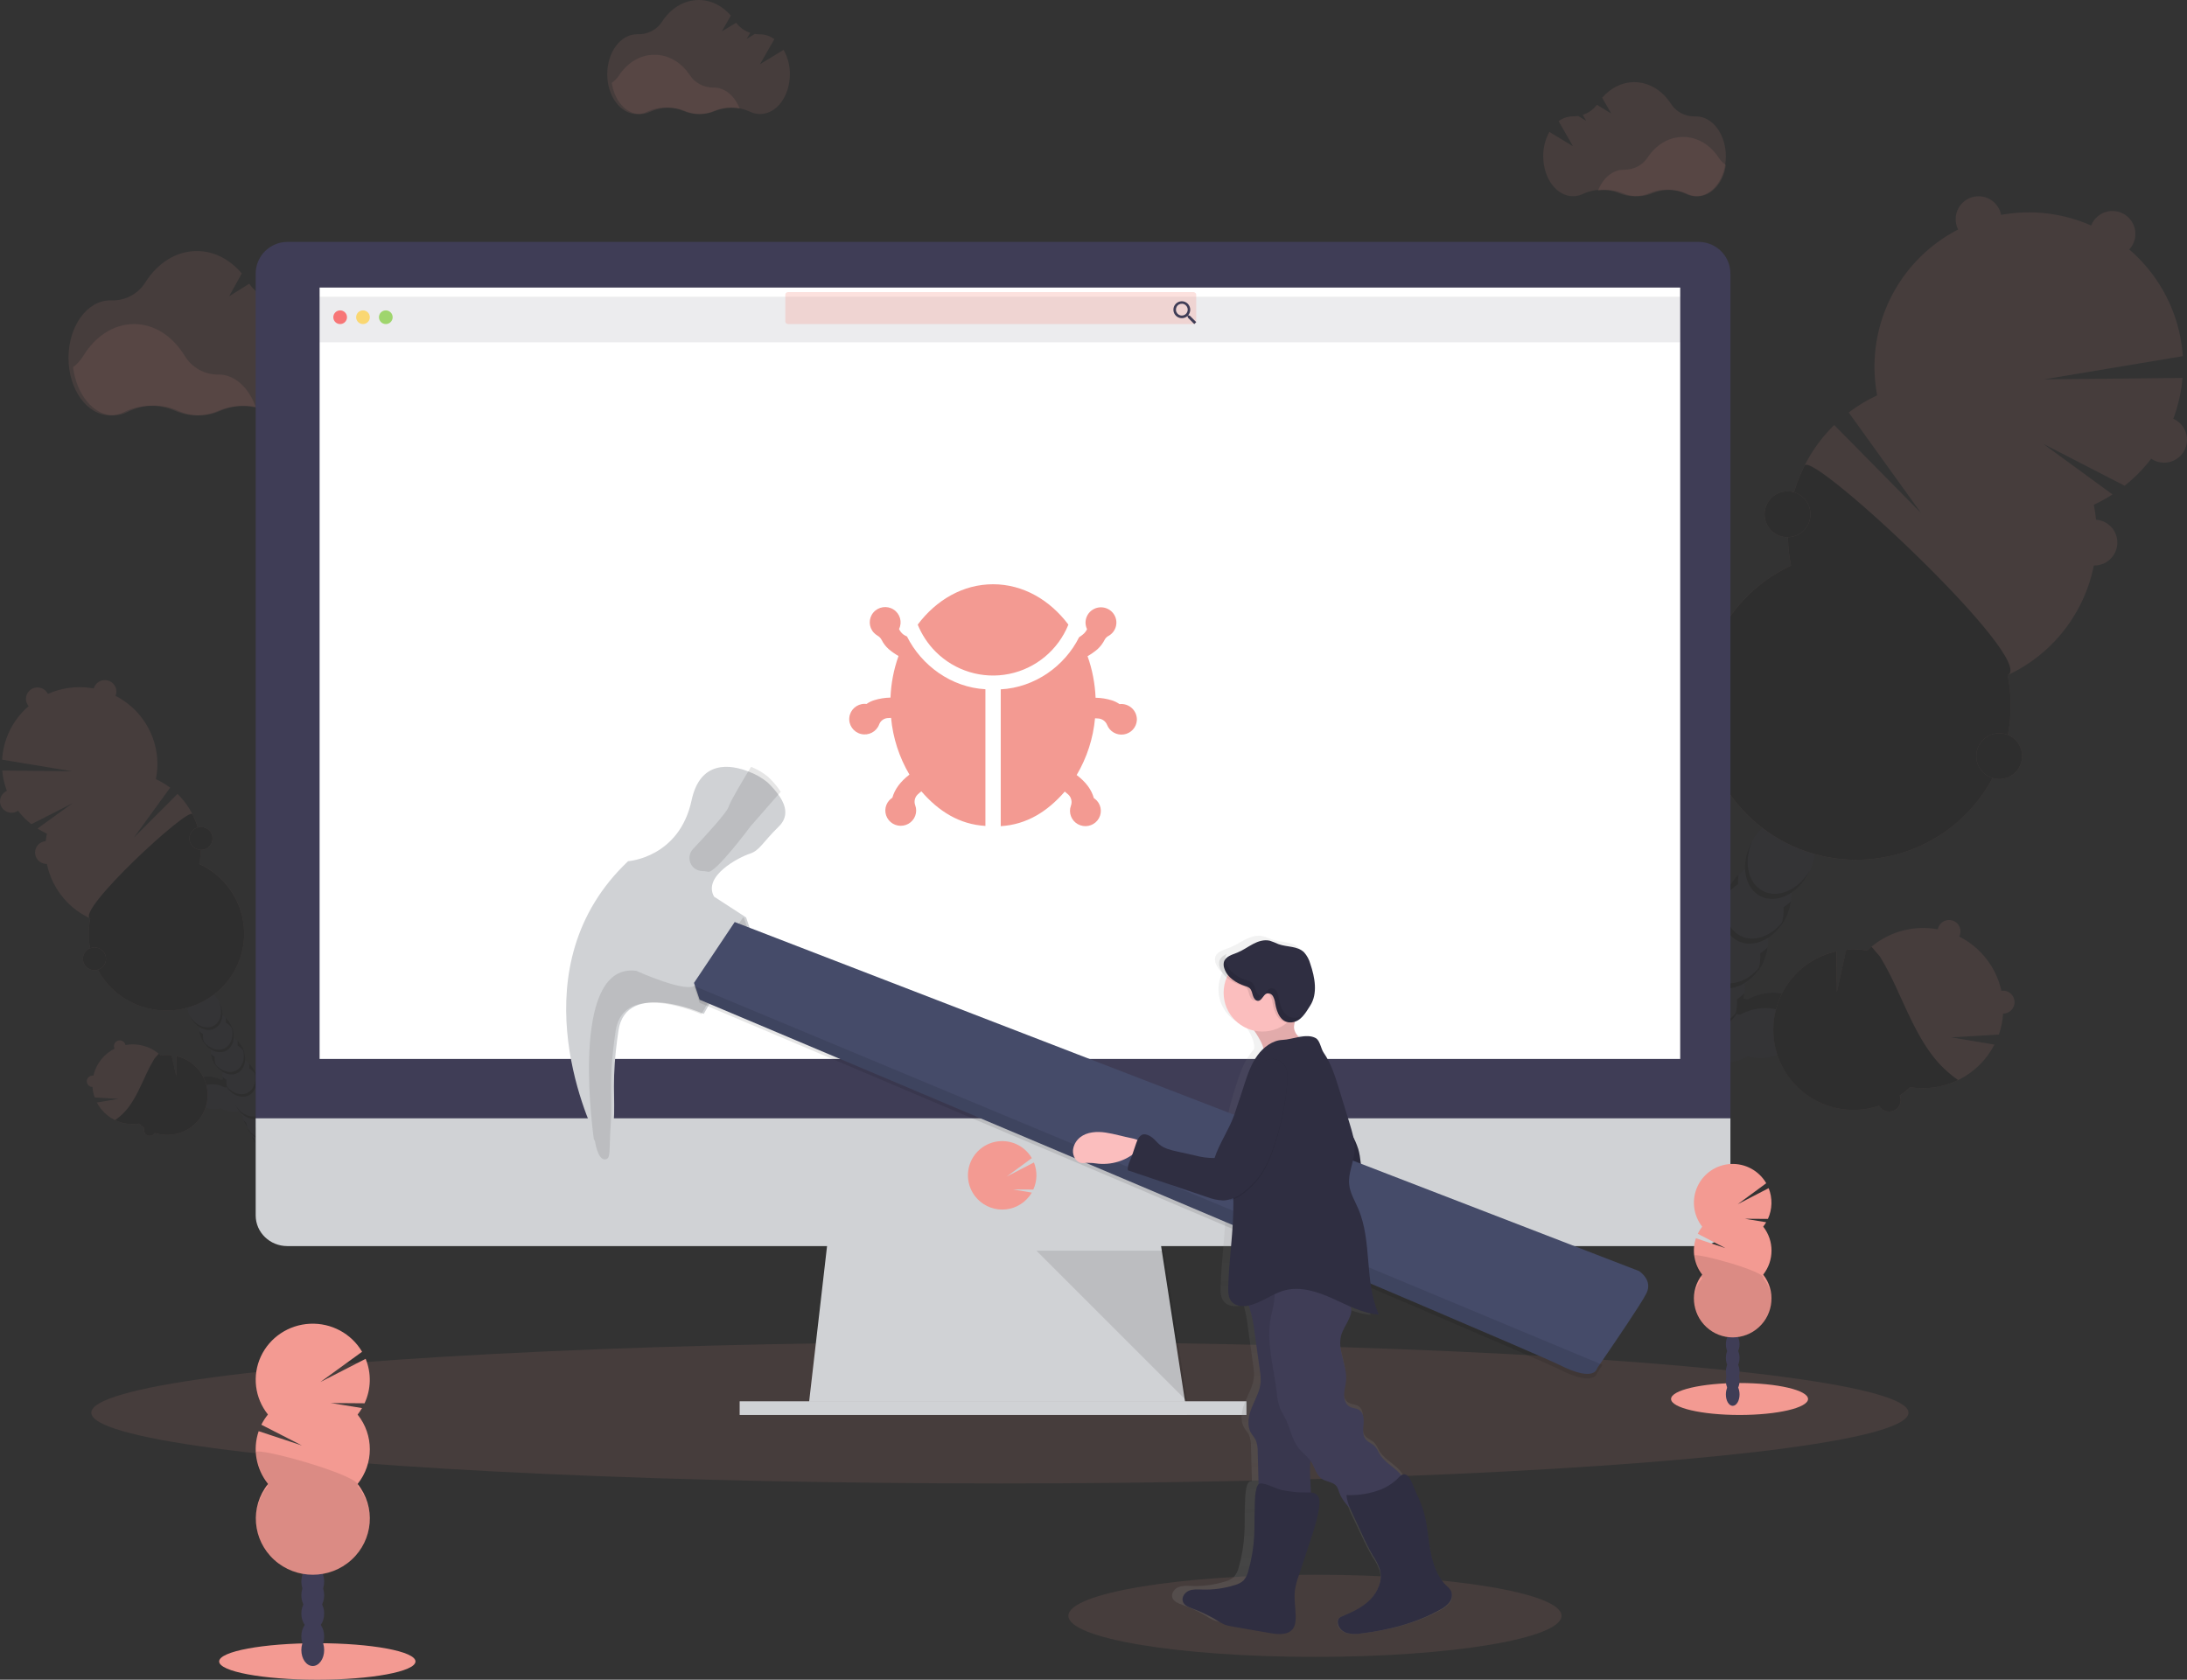 <?xml version="1.0" encoding="UTF-8"?>
<svg width="479px" height="368px" viewBox="0 0 479 368" version="1.1" xmlns="http://www.w3.org/2000/svg" xmlns:xlink="http://www.w3.org/1999/xlink">
    <rect x="0" y="0" width="479" height="368" fill="#333333" stroke="none"/>
    <title>undraw_bug_fixing_oc-7-a</title>
    <defs>
        <linearGradient x1="50.864%" y1="100.42%" x2="48.733%" y2="0.02%" id="linearGradient-1">
            <stop stop-color="#808080" stop-opacity="0.25" offset="0%"></stop>
            <stop stop-color="#808080" stop-opacity="0.12" offset="54%"></stop>
            <stop stop-color="#808080" stop-opacity="0.1" offset="100%"></stop>
        </linearGradient>
    </defs>
    <g id="Laravel" stroke="none" stroke-width="1" fill="none" fill-rule="evenodd">
        <g transform="translate(-1081, -9128)" fill-rule="nonzero" id="undraw_bug_fixing_oc-7-a">
            <g transform="translate(1081, 9128)">
                <ellipse id="Oval" fill="#F39A92" opacity="0.1" cx="219" cy="309.5" rx="199" ry="15.5"></ellipse>
                <g id="Group" opacity="0.1" transform="translate(318, 43)">
                    <path d="M77.578,178.81 C76.386,175.19 71.549,173.523 66.778,175.092 C66.091,175.316 65.426,175.603 64.792,175.951 C64.486,175.866 64.172,175.791 63.852,175.735 C64.113,174.693 64.213,173.618 64.148,172.547 C67.495,170.308 69.434,166.488 69.267,162.465 C72.604,160.22 74.535,156.402 74.366,152.384 C76.02,151.294 77.354,149.784 78.231,148.008 C80.532,143.453 79.579,138.335 76.099,136.574 C72.62,134.813 67.928,137.081 65.627,141.636 C64.715,143.394 64.289,145.363 64.392,147.341 C61.055,149.586 59.124,153.404 59.293,157.422 C55.955,159.667 54.024,163.485 54.193,167.504 C50.848,169.746 48.909,173.566 49.075,177.59 C47.421,178.679 46.087,180.19 45.21,181.966 C44.777,182.822 44.449,183.727 44.233,184.661 C43.656,183.818 42.953,183.069 42.148,182.44 C42.056,181.723 41.899,181.016 41.679,180.327 C40.11,175.552 35.903,172.64 32.287,173.833 C28.671,175.026 26.999,179.857 28.568,184.633 C29.21,186.68 30.445,188.491 32.118,189.835 C32.21,190.553 32.367,191.26 32.587,191.948 C33.498,194.719 35.297,196.86 37.354,197.935 C37.172,198.533 37.041,199.146 36.964,199.767 C35.025,201.632 33.776,204.1 33.423,206.768 C31.482,208.634 30.234,211.104 29.883,213.773 C28.922,214.696 28.127,215.778 27.535,216.971 C25.229,221.526 26.182,226.648 29.662,228.405 C33.142,230.161 37.833,227.902 40.138,223.343 C40.746,222.154 41.143,220.869 41.312,219.544 C43.252,217.679 44.5,215.21 44.853,212.543 C46.794,210.677 48.042,208.207 48.394,205.537 C50.32,203.668 51.554,201.199 51.892,198.536 C53.84,196.671 55.093,194.196 55.442,191.521 C56.039,190.955 56.573,190.325 57.034,189.643 C58.953,190.037 60.942,189.912 62.796,189.281 C63.483,189.057 64.148,188.77 64.782,188.422 C66.859,188.97 69.052,188.891 71.084,188.197 C75.841,186.643 78.766,182.435 77.578,178.81 Z" id="Path" fill="#3F3D56"></path>
                    <g transform="translate(26.779, 148.632)" fill="#000000" id="Path">
                        <path d="M42.38,15.904 C41.887,16.388 41.346,16.821 40.765,17.195 C40.838,18.535 40.662,19.878 40.243,21.153 C40.613,20.643 40.943,20.104 41.229,19.543 C41.812,18.402 42.201,17.172 42.38,15.904 L42.38,15.904 Z"></path>
                        <path d="M47.48,5.822 C46.987,6.307 46.446,6.74 45.864,7.114 C45.938,8.454 45.761,9.796 45.343,11.072 C45.714,10.56 46.043,10.02 46.329,9.457 C46.909,8.317 47.298,7.089 47.48,5.822 L47.48,5.822 Z"></path>
                        <path d="M35.914,2.071 C35.871,1.38 35.897,0.686 35.994,0 C35.082,0.899 34.323,1.941 33.749,3.085 C33.466,3.649 33.227,4.235 33.035,4.836 C33.812,3.742 34.789,2.804 35.914,2.071 L35.914,2.071 Z"></path>
                        <path d="M3.545,63.08 C3.956,62.508 4.42,61.976 4.931,61.493 C5.011,60.856 5.147,60.227 5.339,59.614 C4.931,60.163 4.571,60.746 4.264,61.356 C3.98,61.911 3.74,62.488 3.545,63.08 Z"></path>
                        <path d="M7.086,56.083 C7.496,55.512 7.96,54.98 8.471,54.496 C8.548,53.876 8.678,53.263 8.861,52.665 L8.861,52.665 C8.471,53.198 8.126,53.762 7.828,54.351 C7.538,54.909 7.29,55.488 7.086,56.083 Z"></path>
                        <path d="M37.276,25.985 C36.786,26.469 36.246,26.901 35.665,27.272 C35.729,28.343 35.629,29.418 35.369,30.46 C35.686,30.515 35.999,30.587 36.308,30.676 C36.942,30.328 37.607,30.041 38.295,29.817 C43.075,28.248 47.907,29.915 49.095,33.535 C49.39,34.445 49.442,35.417 49.245,36.353 C50.818,34.503 51.471,32.249 50.795,30.183 C49.602,26.563 44.765,24.896 39.994,26.464 C39.307,26.688 38.642,26.976 38.008,27.323 C37.703,27.239 37.388,27.164 37.069,27.107 C37.158,26.732 37.224,26.361 37.276,25.985 Z"></path>
                        <path d="M1.799,66.597 C1.39,67.145 1.03,67.728 0.723,68.339 C0.438,68.905 0.196,69.492 0,70.095 C0.419,69.52 0.891,68.986 1.409,68.498 C1.481,67.854 1.612,67.218 1.799,66.597 Z"></path>
                        <path d="M30.791,12.152 C30.748,11.461 30.775,10.767 30.87,10.081 C29.959,10.98 29.2,12.022 28.626,13.166 C28.342,13.73 28.104,14.316 27.912,14.918 C28.689,13.823 29.666,12.885 30.791,12.152 L30.791,12.152 Z"></path>
                        <path d="M23.423,53.266 C23.33,53.965 23.173,54.653 22.953,55.323 C23.321,54.81 23.649,54.27 23.935,53.707 C24.243,53.104 24.499,52.476 24.7,51.829 C24.316,52.343 23.888,52.824 23.423,53.266 Z"></path>
                        <path d="M16.342,67.268 C16.249,67.967 16.092,68.655 15.872,69.325 C16.243,68.813 16.572,68.273 16.858,67.71 C17.164,67.105 17.42,66.477 17.623,65.831 C17.239,66.347 16.81,66.827 16.342,67.268 L16.342,67.268 Z"></path>
                        <path d="M19.882,60.262 C19.79,60.961 19.633,61.65 19.413,62.319 C19.787,61.816 20.123,61.285 20.418,60.732 C20.725,60.129 20.981,59.5 21.183,58.854 C20.79,59.359 20.355,59.83 19.882,60.262 Z"></path>
                        <path d="M26.964,46.265 C26.871,46.962 26.714,47.649 26.494,48.317 C26.862,47.806 27.19,47.268 27.475,46.706 C27.787,46.093 28.044,45.453 28.245,44.795 C27.863,45.323 27.434,45.814 26.964,46.265 L26.964,46.265 Z"></path>
                        <path d="M3.78,28.558 C7.405,27.37 11.613,30.277 13.172,35.052 C13.392,35.742 13.549,36.451 13.641,37.17 C14.446,37.799 15.15,38.548 15.726,39.391 C15.943,38.455 16.271,37.548 16.703,36.691 C16.867,36.372 17.046,36.066 17.229,35.752 C16.696,35.014 16.064,34.354 15.351,33.789 C15.259,33.072 15.101,32.365 14.881,31.676 C13.313,26.901 9.105,23.989 5.489,25.182 C3.423,25.858 1.996,27.722 1.442,30.08 C2.077,29.38 2.883,28.855 3.78,28.558 L3.78,28.558 Z"></path>
                        <path d="M20.591,32.315 C20.55,31.625 20.578,30.933 20.676,30.249 C19.761,31.146 19.001,32.188 18.426,33.334 C18.142,33.896 17.904,34.48 17.713,35.08 C18.492,33.988 19.468,33.05 20.591,32.315 Z"></path>
                        <path d="M25.691,22.229 C25.649,21.539 25.678,20.847 25.775,20.163 C24.86,21.057 24.099,22.098 23.526,23.243 C23.243,23.807 23.004,24.393 22.812,24.994 C23.59,23.9 24.566,22.961 25.691,22.229 Z"></path>
                        <path d="M12.801,74.269 C12.709,74.969 12.551,75.659 12.331,76.33 C13.103,75.262 13.695,74.074 14.083,72.814 C13.699,73.335 13.27,73.822 12.801,74.269 L12.801,74.269 Z"></path>
                    </g>
                    <path d="M84.538,132.221 C86.193,131.133 87.527,129.622 88.402,127.845 C90.708,123.29 89.755,118.168 86.275,116.407 C82.795,114.646 78.104,116.914 75.799,121.473 C74.885,123.236 74.461,125.21 74.568,127.192 C71.231,129.438 69.3,133.255 69.469,137.274 C67.813,138.361 66.478,139.872 65.604,141.65 C65.321,142.207 65.084,142.787 64.895,143.383 C66.121,141.608 67.899,140.287 69.952,139.626 C70.425,141.087 71.462,142.298 72.833,142.99 C74.203,143.681 75.794,143.796 77.25,143.308 C77.943,145.349 77.943,147.563 77.25,149.604 C77.616,149.098 77.943,148.565 78.226,148.008 C79.137,146.25 79.562,144.28 79.457,142.303 C82.798,140.061 84.731,136.241 84.556,132.221 L84.538,132.221 Z" id="Path" fill="#3F3D56"></path>
                    <path d="M140.587,67.592 C142.003,66.932 143.371,66.174 144.682,65.324 L129.5,54.233 L147.344,63.422 C154.64,57.627 159.226,49.082 160.023,39.799 L129.698,40.109 L160.089,35.029 C159.233,22.501 151.503,11.48 140.016,6.407 C128.528,1.335 115.175,3.046 105.339,10.853 C95.503,18.659 90.804,31.274 93.136,43.612 C90.931,44.637 88.844,45.896 86.909,47.368 L102.757,69.405 L83.73,50.115 C75.572,58.126 72.009,69.713 74.258,80.923 C58.283,88.379 50.719,106.857 56.881,123.374 C63.042,139.89 80.861,148.9 97.817,144.073 C114.772,139.246 125.173,122.202 121.71,104.917 C135.868,98.328 143.67,82.9 140.587,67.592 Z" id="Path" fill="#F39A92"></path>
                    <path d="M77.25,58.99 C73.814,65.757 72.764,73.485 74.268,80.923 C58.293,88.379 50.729,106.857 56.89,123.374 C63.052,139.89 80.871,148.9 97.826,144.073 C114.782,139.246 125.182,122.202 121.719,104.917 C128.355,101.837 78.95,55.604 77.25,58.99 Z" id="Path" fill="#000000"></path>
                    <ellipse id="Oval" fill="#F39A92" cx="115.352" cy="5.02" rx="5.02" ry="5.02"></ellipse>
                    <ellipse id="Oval" fill="#F39A92" cx="144.673" cy="8.241" rx="5.02" ry="5.02"></ellipse>
                    <ellipse id="Oval" fill="#F39A92" cx="155.98" cy="53.346" rx="5.02" ry="5.02"></ellipse>
                    <ellipse id="Oval" fill="#F39A92" cx="140.719" cy="75.87" rx="5.02" ry="5.02"></ellipse>
                    <ellipse id="Oval" fill="#F39A92" cx="119.869" cy="122.652" rx="5.02" ry="5.02"></ellipse>
                    <ellipse id="Oval" fill="#000000" cx="119.869" cy="122.652" rx="5.02" ry="5.02"></ellipse>
                    <ellipse id="Oval" fill="#F39A92" cx="73.512" cy="69.668" rx="5.02" ry="5.02"></ellipse>
                    <ellipse id="Oval" fill="#000000" cx="73.512" cy="69.668" rx="5.02" ry="5.02"></ellipse>
                    <path d="M68.158,152.229 C64.82,150.543 63.81,145.768 65.759,141.364 C65.656,141.542 65.557,141.725 65.463,141.918 C63.157,146.472 64.111,151.59 67.59,153.351 C71.07,155.112 75.761,152.844 78.062,148.289 C78.161,148.102 78.245,147.909 78.33,147.721 C75.94,151.905 71.493,153.919 68.158,152.229 Z" id="Path" fill="#000000"></path>
                    <path d="M63.2,162.033 C59.866,160.348 58.851,155.572 60.805,151.163 C60.702,151.346 60.598,151.529 60.504,151.717 C58.199,156.272 59.152,161.395 62.631,163.151 C66.111,164.907 70.802,162.648 73.108,158.089 C73.202,157.901 73.291,157.713 73.376,157.521 C70.981,161.705 66.538,163.719 63.2,162.033 Z" id="Path" fill="#000000"></path>
                    <path d="M58.241,171.833 C54.907,170.147 53.893,165.372 55.846,160.967 C55.743,161.146 55.639,161.329 55.545,161.521 C53.24,166.076 54.198,171.194 57.677,172.955 C61.157,174.716 65.843,172.448 68.149,167.893 C68.243,167.705 68.332,167.513 68.417,167.325 C66.027,171.509 61.58,173.523 58.241,171.833 Z" id="Path" fill="#000000"></path>
                    <path d="M53.301,181.661 C49.962,179.975 48.953,175.2 50.901,170.795 C50.798,170.974 50.699,171.157 50.601,171.344 C48.3,175.899 49.253,181.022 52.733,182.783 C56.212,184.544 60.903,182.276 63.204,177.716 C63.303,177.529 63.388,177.341 63.472,177.148 C61.068,181.308 56.621,183.323 53.301,181.661 Z" id="Path" fill="#000000"></path>
                    <path d="M48.328,191.437 C44.989,189.751 43.98,184.976 45.928,180.571 C45.825,180.75 45.726,180.933 45.633,181.125 C43.327,185.68 44.28,190.798 47.76,192.559 C51.239,194.32 55.931,192.052 58.236,187.497 C58.33,187.309 58.419,187.117 58.504,186.929 C56.118,191.113 51.662,193.127 48.328,191.437 Z" id="Path" fill="#000000"></path>
                    <path d="M43.369,201.241 C40.035,199.555 39.021,194.78 40.974,190.375 C40.871,190.554 40.768,190.737 40.674,190.925 C38.368,195.48 39.321,200.602 42.806,202.363 C46.29,204.124 50.953,201.851 53.301,197.297 C53.395,197.109 53.484,196.921 53.569,196.729 C51.15,200.912 46.727,202.927 43.369,201.241 Z" id="Path" fill="#000000"></path>
                    <path d="M38.41,211.04 C35.076,209.355 34.062,204.579 36.015,200.175 C35.912,200.358 35.814,200.537 35.715,200.729 C33.414,205.284 34.367,210.402 37.847,212.163 C41.326,213.924 46.018,211.656 48.319,207.101 C48.417,206.913 48.502,206.721 48.586,206.533 C46.196,210.716 41.749,212.731 38.41,211.04 Z" id="Path" fill="#000000"></path>
                    <path d="M33.456,220.845 C30.117,219.159 29.108,214.384 31.057,209.979 C30.953,210.158 30.855,210.341 30.761,210.529 C28.455,215.083 29.408,220.206 32.888,221.967 C36.368,223.728 41.059,221.46 43.364,216.901 C43.458,216.713 43.543,216.525 43.627,216.332 C41.237,220.516 36.79,222.512 33.456,220.845 Z" id="Path" fill="#000000"></path>
                    <path d="M30.197,227.287 C26.863,225.597 25.849,220.826 27.802,216.417 C27.699,216.6 27.596,216.783 27.502,216.971 C25.196,221.526 26.149,226.648 29.629,228.405 C33.109,230.161 37.8,227.902 40.106,223.343 C40.199,223.155 40.289,222.967 40.373,222.775 C37.978,226.958 33.531,228.973 30.197,227.287 Z" id="Path" fill="#000000"></path>
                    <path d="M119.789,183.661 C120.307,182.177 120.622,180.631 120.728,179.064 C121.669,179.062 122.529,178.534 122.956,177.697 C123.384,176.86 123.307,175.854 122.757,175.091 C122.208,174.328 121.278,173.937 120.348,174.077 C119.218,168.931 115.831,164.566 111.125,162.193 C111.75,160.956 111.254,159.447 110.017,158.822 C108.78,158.197 107.271,158.693 106.646,159.93 C106.537,160.141 106.461,160.367 106.42,160.601 C100.83,159.56 95.081,161.282 90.985,165.226 C89.46,164.98 87.91,164.934 86.374,165.09 L84.34,174.345 L84.218,165.423 C77.86,166.817 72.793,171.611 71.05,177.882 C69.308,184.154 71.175,190.874 75.902,195.348 C80.63,199.822 87.444,201.316 93.61,199.231 C93.852,199.668 94.22,200.021 94.667,200.245 C95.609,200.724 96.75,200.561 97.52,199.837 C98.29,199.113 98.523,197.985 98.104,197.015 C98.905,196.465 99.659,195.849 100.358,195.174 C107.879,196.397 115.331,192.638 118.817,185.863 L109.355,184.271 L119.789,183.661 Z" id="Path" fill="#F39A92"></path>
                    <path d="M105.171,188.154 C101.677,183.543 99.536,178.083 97.071,172.842 C96.081,170.692 94.973,168.597 93.751,166.569 L91.901,164.414 C91.591,164.677 91.281,164.949 90.962,165.236 C89.437,164.989 87.887,164.943 86.35,165.099 L84.317,174.354 L84.195,165.433 C77.837,166.826 72.77,171.621 71.027,177.892 C69.284,184.163 71.151,190.884 75.879,195.358 C80.607,199.832 87.42,201.326 93.586,199.241 C93.828,199.677 94.197,200.031 94.643,200.255 C95.585,200.733 96.726,200.57 97.496,199.846 C98.266,199.123 98.5,197.994 98.08,197.024 C98.881,196.474 99.635,195.859 100.334,195.184 C103.924,195.765 107.605,195.22 110.872,193.625 C108.691,192.118 106.766,190.271 105.171,188.154 L105.171,188.154 Z" id="Path" fill="#000000"></path>
                    <path d="M43.303,168.339 C43.697,167.561 43.658,166.634 43.2,165.891 C42.742,165.149 41.931,164.698 41.059,164.7 C40.347,160.927 38.417,157.491 35.565,154.92 C36.024,153.127 36.199,151.273 36.081,149.426 L26.854,147.853 L35.814,147.289 C35.653,146.448 35.431,145.62 35.151,144.81 C35.5,144.57 35.784,144.247 35.978,143.871 C36.44,142.953 36.296,141.845 35.615,141.076 C34.933,140.306 33.851,140.029 32.883,140.377 C27.987,133.459 18.85,131.022 11.158,134.582 C3.466,138.143 -0.588,146.687 1.52,154.896 C0.976,155.125 0.533,155.542 0.271,156.07 C-0.201,157.001 -0.047,158.127 0.658,158.897 C1.363,159.666 2.472,159.919 3.44,159.531 C4.341,161.043 5.463,162.412 6.77,163.592 C5.819,167.301 6.106,171.218 7.587,174.749 L19.96,171.537 L8.925,177.341 C12.925,183.697 20.523,186.808 27.833,185.083 C35.142,183.359 40.547,177.179 41.284,169.706 C42.149,169.631 42.913,169.114 43.303,168.339 L43.303,168.339 Z" id="Path" fill="#F39A92"></path>
                    <path d="M43.303,168.339 C43.697,167.561 43.658,166.634 43.2,165.891 C42.742,165.149 41.931,164.698 41.059,164.7 C40.347,160.927 38.417,157.491 35.565,154.92 C35.64,154.624 35.706,154.333 35.762,154.037 C35.434,154.274 35.131,154.543 34.856,154.84 C33.189,156.666 32.334,159.122 30.686,160.967 C28.742,163.146 25.83,164.282 22.923,164.588 C20.017,164.893 17.091,164.447 14.222,163.888 C11.846,163.418 9.437,162.874 7.028,163.104 C6.793,163.104 6.558,163.155 6.342,163.193 C6.483,163.329 6.624,163.465 6.77,163.597 C5.819,167.305 6.106,171.223 7.587,174.753 L19.96,171.537 L8.925,177.341 C12.925,183.697 20.523,186.808 27.833,185.083 C35.142,183.359 40.547,177.179 41.284,169.706 C42.149,169.631 42.913,169.114 43.303,168.339 L43.303,168.339 Z" id="Path" fill="#000000"></path>
                </g>
                <g id="Group" opacity="0.1" transform="translate(0, 149)">
                    <path d="M41.97,89.019 C42.571,87.214 45.005,86.384 47.406,87.163 C47.751,87.275 48.086,87.418 48.405,87.59 C48.56,87.548 48.719,87.511 48.874,87.483 C48.742,86.965 48.691,86.43 48.724,85.897 C47.048,84.775 46.077,82.876 46.158,80.876 C45.327,80.335 44.657,79.583 44.217,78.7 C43.758,77.825 43.543,76.845 43.593,75.86 C42.762,75.316 42.092,74.564 41.651,73.679 C40.498,71.415 40.967,68.868 42.725,67.986 C44.484,67.104 46.838,68.241 47.997,70.506 C48.454,71.383 48.668,72.364 48.616,73.35 C50.297,74.465 51.269,76.366 51.181,78.366 C52.861,79.483 53.833,81.385 53.747,83.386 C55.427,84.501 56.4,86.402 56.312,88.402 C57.145,88.946 57.816,89.698 58.258,90.583 C58.469,91.011 58.627,91.463 58.727,91.929 C59.016,91.508 59.369,91.134 59.773,90.82 C59.821,90.462 59.903,90.109 60.017,89.766 C60.81,87.391 62.925,85.943 64.749,86.518 C66.574,87.094 67.408,89.52 66.625,91.896 C66.302,92.916 65.68,93.819 64.838,94.49 C64.79,94.846 64.708,95.197 64.594,95.539 C64.21,96.798 63.352,97.864 62.198,98.518 C62.288,98.821 62.354,99.132 62.395,99.446 C62.879,99.905 63.28,100.444 63.581,101.037 C63.888,101.629 64.088,102.27 64.172,102.93 C64.658,103.39 65.061,103.928 65.364,104.522 C65.67,105.114 65.87,105.755 65.955,106.415 C66.442,106.875 66.845,107.415 67.146,108.011 C68.304,110.275 67.826,112.827 66.077,113.7 C64.327,114.572 61.963,113.449 60.805,111.18 C60.5,110.587 60.3,109.947 60.214,109.287 C59.237,108.36 58.608,107.131 58.432,105.802 C57.455,104.875 56.826,103.646 56.65,102.318 C56.164,101.858 55.761,101.32 55.458,100.726 C55.155,100.133 54.955,99.493 54.868,98.833 C54.383,98.373 53.982,97.835 53.681,97.242 C53.374,96.649 53.174,96.009 53.09,95.348 C52.788,95.07 52.519,94.759 52.288,94.42 C51.323,94.616 50.323,94.555 49.39,94.244 C49.043,94.13 48.707,93.985 48.386,93.813 C47.343,94.087 46.241,94.048 45.22,93.701 C42.843,92.917 41.375,90.824 41.97,89.019 Z" id="Path" fill="#3F3D56"></path>
                    <g transform="translate(41.859, 73.995)" fill="#000000" id="Path">
                        <path d="M4.346,7.911 C4.595,8.154 4.869,8.37 5.162,8.556 C5.123,9.223 5.212,9.89 5.425,10.524 C5.237,10.271 5.07,10.002 4.928,9.721 C4.635,9.154 4.438,8.542 4.346,7.911 L4.346,7.911 Z"></path>
                        <path d="M1.781,2.9 C2.031,3.14 2.304,3.354 2.597,3.54 C2.558,4.208 2.647,4.877 2.86,5.512 C2.292,4.741 1.921,3.844 1.781,2.9 L1.781,2.9 Z"></path>
                        <path d="M7.611,1.03 C7.633,0.686 7.62,0.341 7.573,0 C8.032,0.448 8.413,0.967 8.703,1.536 C8.845,1.817 8.964,2.109 9.06,2.408 C8.669,1.862 8.177,1.395 7.611,1.03 Z"></path>
                        <path d="M23.885,31.404 C23.68,31.119 23.447,30.855 23.191,30.615 C23.148,30.301 23.079,29.99 22.984,29.687 C23.188,29.959 23.368,30.248 23.524,30.55 C23.666,30.825 23.787,31.111 23.885,31.404 Z"></path>
                        <path d="M22.088,27.919 C21.883,27.635 21.651,27.37 21.394,27.13 C21.356,26.816 21.29,26.505 21.197,26.202 L21.197,26.202 C21.584,26.72 21.882,27.297 22.079,27.91 L22.088,27.919 Z"></path>
                        <path d="M6.917,12.941 C7.163,13.182 7.435,13.395 7.728,13.577 C7.693,14.11 7.743,14.646 7.878,15.164 C7.72,15.191 7.563,15.227 7.409,15.27 C7.088,15.099 6.752,14.956 6.405,14.844 C4.004,14.064 1.57,14.895 0.974,16.7 C0.825,17.149 0.798,17.629 0.895,18.092 C0.11,17.275 -0.186,16.111 0.116,15.024 C0.716,13.219 3.15,12.389 5.552,13.168 C5.897,13.28 6.231,13.423 6.551,13.595 C6.705,13.554 6.865,13.516 7.02,13.489 C6.975,13.308 6.94,13.125 6.917,12.941 L6.917,12.941 Z"></path>
                        <path d="M24.766,33.153 C24.971,33.427 25.151,33.717 25.306,34.021 C25.449,34.302 25.57,34.594 25.667,34.893 C25.462,34.607 25.229,34.341 24.973,34.1 C24.931,33.779 24.862,33.462 24.766,33.153 Z"></path>
                        <path d="M10.176,6.055 C10.198,5.712 10.186,5.366 10.138,5.025 C10.598,5.472 10.98,5.991 11.269,6.561 C11.41,6.841 11.53,7.131 11.625,7.429 C11.234,6.884 10.743,6.418 10.176,6.055 L10.176,6.055 Z"></path>
                        <path d="M13.886,26.518 C13.93,26.865 14.007,27.206 14.116,27.539 C13.725,27.009 13.427,26.417 13.234,25.789 C13.429,26.051 13.647,26.295 13.886,26.518 Z"></path>
                        <path d="M17.445,33.487 C17.493,33.834 17.571,34.175 17.68,34.508 C17.491,34.255 17.325,33.986 17.183,33.705 C17.029,33.407 16.9,33.097 16.798,32.777 C16.995,33.031 17.211,33.268 17.445,33.487 Z"></path>
                        <path d="M15.668,30.003 C15.712,30.349 15.789,30.691 15.898,31.023 C15.711,30.769 15.545,30.501 15.401,30.221 C15.246,29.923 15.117,29.612 15.016,29.293 C15.212,29.548 15.43,29.785 15.668,30.003 L15.668,30.003 Z"></path>
                        <path d="M12.104,23.029 C12.147,23.377 12.224,23.72 12.333,24.054 C12.156,23.799 11.999,23.531 11.864,23.251 C11.707,22.954 11.577,22.643 11.475,22.323 C11.662,22.577 11.873,22.813 12.104,23.029 Z"></path>
                        <path d="M23.767,14.217 C21.943,13.623 19.828,15.071 19.04,17.465 C18.926,17.808 18.844,18.161 18.796,18.518 C18.39,18.831 18.036,19.203 17.746,19.623 C17.637,19.156 17.471,18.704 17.253,18.277 C17.173,18.119 17.084,17.966 16.99,17.813 C17.257,17.447 17.572,17.12 17.928,16.839 C17.977,16.481 18.058,16.128 18.172,15.785 C18.965,13.41 21.08,11.962 22.905,12.537 C23.969,12.942 24.741,13.868 24.94,14.978 C24.621,14.63 24.218,14.368 23.767,14.217 Z"></path>
                        <path d="M15.307,16.087 C15.329,15.743 15.317,15.398 15.269,15.057 C15.729,15.504 16.111,16.023 16.4,16.593 C16.541,16.874 16.66,17.166 16.756,17.465 C16.366,16.918 15.874,16.451 15.307,16.087 Z"></path>
                        <path d="M12.741,11.067 C12.764,10.723 12.751,10.378 12.704,10.036 C13.161,10.485 13.543,11.004 13.834,11.572 C13.976,11.853 14.095,12.145 14.191,12.445 C13.8,11.899 13.308,11.431 12.741,11.067 L12.741,11.067 Z"></path>
                        <path d="M19.228,36.972 C19.273,37.32 19.351,37.664 19.462,37.997 C19.275,37.742 19.108,37.472 18.965,37.19 C18.811,36.892 18.682,36.581 18.58,36.262 C18.777,36.515 18.993,36.753 19.228,36.972 L19.228,36.972 Z"></path>
                    </g>
                    <path d="M38.467,65.824 C37.635,65.282 36.965,64.531 36.525,63.648 C35.367,61.379 35.845,58.831 37.595,57.954 C39.344,57.077 41.708,58.205 42.866,60.474 C43.324,61.349 43.538,62.329 43.485,63.313 C45.165,64.431 46.137,66.333 46.05,68.334 C46.883,68.876 47.554,69.627 47.997,70.51 C48.138,70.789 48.257,71.077 48.353,71.373 C47.732,70.496 46.838,69.844 45.807,69.517 C45.575,70.249 45.055,70.859 44.364,71.208 C43.674,71.557 42.87,71.616 42.134,71.373 C41.787,72.389 41.787,73.49 42.134,74.505 C41.958,74.253 41.801,73.988 41.665,73.712 C41.207,72.837 40.992,71.857 41.042,70.872 C39.364,69.753 38.393,67.852 38.476,65.852 L38.467,65.824 Z" id="Path" fill="#3F3D56"></path>
                    <path d="M10.271,33.65 C9.56,33.321 8.872,32.944 8.212,32.522 L15.847,27 L6.871,31.571 C3.203,28.685 0.897,24.433 0.497,19.813 L15.758,19.971 L0.464,17.437 C0.823,11.146 4.703,5.579 10.519,3.01 C16.336,0.441 23.115,1.3 28.089,5.237 C33.063,9.173 35.399,15.528 34.143,21.706 C35.251,22.213 36.301,22.835 37.276,23.562 L29.303,34.531 L38.875,24.936 C42.978,28.924 44.771,34.691 43.64,40.271 C51.688,43.98 55.502,53.186 52.402,61.416 C49.301,69.647 40.327,74.136 31.789,71.729 C23.251,69.322 18.017,60.826 19.768,52.214 C12.655,48.935 8.732,41.268 10.271,33.654 L10.271,33.65 Z" id="Path" fill="#F39A92"></path>
                    <path d="M42.139,29.372 C43.869,32.739 44.398,36.587 43.64,40.29 C51.688,43.998 55.502,53.204 52.402,61.435 C49.301,69.665 40.327,74.155 31.789,71.748 C23.251,69.34 18.017,60.844 19.768,52.233 C16.424,50.697 41.281,27.687 42.139,29.372 Z" id="Path" fill="#000000"></path>
                    <ellipse id="Oval" fill="#F39A92" cx="22.967" cy="2.501" rx="2.528" ry="2.501"></ellipse>
                    <ellipse id="Oval" fill="#F39A92" cx="8.212" cy="4.106" rx="2.528" ry="2.501"></ellipse>
                    <ellipse id="Oval" fill="#F39A92" cx="2.528" cy="26.56" rx="2.528" ry="2.501"></ellipse>
                    <ellipse id="Oval" fill="#F39A92" cx="10.205" cy="37.775" rx="2.528" ry="2.501"></ellipse>
                    <ellipse id="Oval" fill="#F39A92" cx="20.692" cy="61.063" rx="2.528" ry="2.501"></ellipse>
                    <ellipse id="Oval" fill="#000000" cx="20.692" cy="61.063" rx="2.528" ry="2.501"></ellipse>
                    <ellipse id="Oval" fill="#F39A92" cx="44.015" cy="34.684" rx="2.528" ry="2.501"></ellipse>
                    <ellipse id="Oval" fill="#000000" cx="44.015" cy="34.684" rx="2.528" ry="2.501"></ellipse>
                    <path d="M46.712,75.786 C48.391,74.946 48.897,72.57 47.917,70.376 C47.969,70.468 48.02,70.557 48.067,70.649 C49.226,72.918 48.747,75.466 46.993,76.343 C45.239,77.22 42.885,76.092 41.726,73.823 C41.679,73.73 41.633,73.638 41.59,73.54 C42.796,75.624 45.033,76.626 46.712,75.786 Z" id="Path" fill="#000000"></path>
                    <path d="M49.202,80.667 C50.881,79.827 51.392,77.447 50.412,75.257 C50.464,75.345 50.515,75.438 50.562,75.531 C51.721,77.8 51.242,80.347 49.488,81.224 C47.734,82.101 45.38,80.973 44.221,78.705 C44.17,78.612 44.128,78.514 44.085,78.421 C45.291,80.514 47.533,81.507 49.202,80.667 Z" id="Path" fill="#000000"></path>
                    <path d="M51.697,85.544 C53.376,84.704 53.887,82.328 52.902,80.134 C52.959,80.226 53.006,80.315 53.057,80.412 C54.216,82.676 53.733,85.228 51.983,86.101 C50.234,86.973 47.875,85.85 46.716,83.581 C46.665,83.488 46.623,83.396 46.58,83.298 C47.781,85.382 50.018,86.384 51.697,85.544 Z" id="Path" fill="#000000"></path>
                    <path d="M54.192,90.425 C55.871,89.585 56.382,87.21 55.398,85.015 C55.449,85.103 55.501,85.196 55.548,85.289 C56.711,87.558 56.228,90.105 54.478,90.982 C52.729,91.859 50.365,90.732 49.207,88.463 C49.16,88.37 49.118,88.272 49.075,88.179 C50.276,90.258 52.513,91.265 54.192,90.425 Z" id="Path" fill="#000000"></path>
                    <path d="M56.687,95.302 C58.366,94.462 58.873,92.086 57.893,89.896 C57.944,89.984 57.996,90.077 58.043,90.17 C59.201,92.439 58.723,94.986 56.973,95.863 C55.224,96.74 52.86,95.608 51.702,93.344 C51.655,93.246 51.613,93.154 51.566,93.061 C52.771,95.14 55.008,96.142 56.687,95.302 Z" id="Path" fill="#000000"></path>
                    <path d="M59.182,100.183 C60.861,99.343 61.368,96.968 60.388,94.773 C60.439,94.866 60.491,94.954 60.538,95.047 C61.696,97.316 61.218,99.863 59.468,100.74 C57.719,101.617 55.355,100.49 54.197,98.221 C54.15,98.128 54.103,98.035 54.061,97.938 C55.266,100.002 57.503,101.023 59.182,100.183 Z" id="Path" fill="#000000"></path>
                    <path d="M61.677,105.065 C63.352,104.225 63.863,101.844 62.883,99.654 C62.934,99.742 62.986,99.835 63.033,99.928 C64.191,102.197 63.713,104.744 61.959,105.621 C60.205,106.498 57.85,105.366 56.692,103.102 C56.645,103.004 56.598,102.912 56.556,102.819 C57.761,104.898 59.998,105.904 61.677,105.065 Z" id="Path" fill="#000000"></path>
                    <path d="M64.168,109.941 C65.847,109.101 66.358,106.726 65.373,104.531 C65.429,104.624 65.476,104.712 65.528,104.809 C66.686,107.074 66.203,109.626 64.454,110.498 C62.704,111.37 60.345,110.248 59.187,107.979 C59.135,107.886 59.093,107.793 59.051,107.696 C60.256,109.779 62.489,110.781 64.168,109.941 Z" id="Path" fill="#000000"></path>
                    <path d="M65.823,113.148 C67.502,112.308 68.009,109.932 67.029,107.737 C67.08,107.83 67.132,107.918 67.179,108.016 C68.337,110.28 67.859,112.832 66.109,113.704 C64.36,114.577 61.996,113.454 60.838,111.185 C60.791,111.092 60.744,110.999 60.702,110.902 C61.893,112.994 64.13,113.987 65.823,113.148 Z" id="Path" fill="#000000"></path>
                    <path d="M20.734,91.432 C20.474,90.694 20.316,89.925 20.265,89.145 C19.792,89.143 19.36,88.88 19.146,88.463 C18.931,88.047 18.97,87.546 19.246,87.167 C19.522,86.787 19.99,86.593 20.458,86.662 C21.027,84.101 22.73,81.929 25.096,80.746 C24.781,80.13 25.031,79.378 25.654,79.066 C26.277,78.755 27.037,79.002 27.352,79.619 C27.407,79.723 27.445,79.836 27.464,79.953 C30.28,79.441 33.172,80.305 35.231,82.273 C36.006,82.147 36.795,82.125 37.576,82.208 L38.598,86.811 L38.622,82.37 C41.789,83.095 44.299,85.48 45.157,88.582 C46.016,91.684 45.084,95.002 42.732,97.222 C40.379,99.441 36.985,100.204 33.894,99.209 C33.771,99.425 33.587,99.6 33.364,99.715 C32.889,99.952 32.315,99.87 31.927,99.51 C31.539,99.15 31.42,98.589 31.629,98.105 C31.227,97.827 30.849,97.516 30.499,97.177 C26.714,97.783 22.965,95.91 21.213,92.536 L25.973,91.743 L20.734,91.432 Z" id="Path" fill="#F39A92"></path>
                    <path d="M28.088,93.669 C29.847,91.349 30.925,88.657 32.164,86.05 C32.659,84.977 33.217,83.932 33.833,82.922 L34.771,81.85 C34.931,81.985 35.085,82.12 35.24,82.259 C36.015,82.133 36.804,82.111 37.585,82.194 L38.608,86.797 L38.622,82.37 C41.789,83.095 44.299,85.48 45.157,88.582 C46.016,91.684 45.084,95.002 42.732,97.222 C40.379,99.441 36.985,100.204 33.894,99.209 C33.771,99.425 33.587,99.6 33.364,99.715 C32.889,99.952 32.315,99.87 31.927,99.51 C31.539,99.15 31.42,98.589 31.629,98.105 C31.227,97.827 30.849,97.516 30.499,97.177 C28.692,97.463 26.84,97.193 25.194,96.402 C26.301,95.651 27.278,94.728 28.088,93.669 L28.088,93.669 Z" id="Path" fill="#000000"></path>
                    <path d="M59.215,83.804 C59.064,83.509 59.037,83.166 59.142,82.852 C59.247,82.537 59.474,82.277 59.773,82.129 C59.95,82.039 60.147,81.993 60.345,81.994 C60.703,80.115 61.673,78.404 63.108,77.122 C62.876,76.231 62.789,75.308 62.85,74.389 L67.488,73.619 L62.981,73.336 C63.063,72.917 63.176,72.504 63.319,72.102 C63.142,71.985 62.998,71.825 62.901,71.638 C62.671,71.18 62.744,70.63 63.086,70.248 C63.429,69.865 63.972,69.727 64.458,69.898 C65.287,68.732 66.394,67.787 67.68,67.146 C70.776,65.592 74.505,65.975 77.212,68.126 C79.918,70.277 81.101,73.796 80.235,77.122 C80.685,77.313 80.983,77.744 80.999,78.228 C81.015,78.713 80.747,79.162 80.31,79.382 C79.986,79.545 79.607,79.561 79.269,79.428 C78.817,80.179 78.252,80.858 77.595,81.442 C78.076,83.293 77.932,85.248 77.187,87.01 L70.982,85.395 L76.53,88.286 C74.834,90.964 71.811,92.529 68.621,92.381 C65.43,92.233 62.568,90.395 61.133,87.572 C60.643,86.607 60.334,85.561 60.223,84.486 C59.79,84.447 59.409,84.189 59.215,83.804 Z" id="Path" fill="#F39A92"></path>
                    <path d="M59.215,83.804 C59.064,83.509 59.037,83.166 59.142,82.852 C59.247,82.537 59.474,82.277 59.773,82.129 C59.95,82.039 60.147,81.993 60.345,81.994 C60.703,80.115 61.673,78.404 63.108,77.122 C63.07,76.978 63.037,76.83 63.009,76.686 C63.178,76.805 63.334,76.938 63.478,77.085 C64.318,78.013 64.749,79.215 65.575,80.134 C66.609,81.189 67.999,81.832 69.481,81.939 C70.949,82.039 72.424,81.921 73.857,81.591 C75.039,81.289 76.258,81.157 77.478,81.196 L77.825,81.243 L77.609,81.442 C78.09,83.293 77.946,85.248 77.201,87.01 L70.982,85.395 L76.53,88.286 C74.834,90.964 71.811,92.529 68.621,92.381 C65.43,92.233 62.568,90.395 61.133,87.572 C60.643,86.607 60.334,85.561 60.223,84.486 C59.79,84.447 59.409,84.189 59.215,83.804 Z" id="Path" fill="#000000"></path>
                </g>
                <path d="M162,23.776 C160.175,23.449 158.288,23.643 156.581,24.336 C154.51,25.21 152.144,25.21 150.073,24.336 C147.623,23.319 144.825,23.372 142.419,24.48 C141.741,24.819 140.985,24.998 140.218,25 C137.116,25 134.535,22.042 134,18.139 C134.618,17.71 135.145,17.173 135.551,16.558 C137.37,13.783 140.167,12 143.347,12 C146.528,12 149.297,13.748 151.116,16.505 C152.221,18.189 154.173,19.206 156.267,19.188 L156.35,19.188 C158.797,19.175 160.934,21.05 162,23.776 Z" id="Path" fill="#F39A92" opacity="0.1"></path>
                <path d="M171.628,10.92 L166.457,14.066 L169.595,8.586 C168.705,7.906 167.604,7.53 166.466,7.517 L166.386,7.517 C166.027,7.522 165.668,7.496 165.314,7.44 L163.557,8.508 L164.309,7.198 C163.071,6.784 161.999,6.01 161.243,4.983 L158.095,6.869 L160.076,3.412 C158.243,1.297 155.767,0 153.047,0 C149.786,0 146.857,1.863 145,4.763 C143.869,6.527 141.838,7.573 139.681,7.504 L139.524,7.504 C135.924,7.504 133,11.418 133,16.254 C133,21.091 135.924,25 139.524,25 C140.316,24.998 141.095,24.811 141.795,24.457 C144.277,23.297 147.164,23.244 149.69,24.31 C151.828,25.221 154.267,25.221 156.405,24.31 C158.911,23.267 161.766,23.32 164.228,24.457 C164.923,24.802 165.694,24.983 166.476,24.986 C170.081,24.986 173,21.072 173,16.24 C173.012,14.385 172.541,12.556 171.628,10.92 L171.628,10.92 Z" id="Path" fill="#F39A92" opacity="0.1"></path>
                <path d="M56,89.146 C53.394,88.643 50.699,88.941 48.259,90.002 C45.298,91.341 41.918,91.332 38.963,89.979 C35.464,88.415 31.468,88.496 28.033,90.2 C27.062,90.721 25.983,90.996 24.885,91 C20.454,91 16.766,86.449 16,80.445 C16.885,79.787 17.638,78.961 18.216,78.012 C20.814,73.744 24.839,71 29.358,71 C33.877,71 37.851,73.711 40.436,77.932 C42.016,80.534 44.819,82.101 47.821,82.059 L47.936,82.059 C51.435,82.054 54.491,84.939 56,89.146 Z" id="Path" fill="#F39A92" opacity="0.1"></path>
                <path d="M69.113,70.713 L61.871,75.241 L66.267,67.359 C65.021,66.378 63.479,65.836 61.885,65.817 L61.768,65.817 C61.265,65.825 60.762,65.788 60.266,65.707 L57.82,67.267 L58.875,65.38 C57.135,64.781 55.632,63.653 54.582,62.16 L50.186,64.92 L52.953,59.905 C50.382,56.863 46.919,55 43.111,55 C38.543,55 34.474,57.678 31.846,61.851 C30.262,64.401 27.41,65.914 24.38,65.813 L24.132,65.813 C19.088,65.813 15,71.449 15,78.406 C15,85.363 19.088,91 24.132,91 C25.242,90.997 26.335,90.727 27.315,90.213 C30.789,88.548 34.829,88.471 38.365,90.001 C41.353,91.325 44.77,91.333 47.764,90.025 C51.274,88.522 55.272,88.598 58.721,90.232 C59.692,90.733 60.77,90.996 61.866,91 C66.911,91 70.999,85.359 70.999,78.406 C71.034,75.727 70.386,73.081 69.113,70.713 Z" id="Path" fill="#F39A92" opacity="0.1"></path>
                <path d="M350,41.779 C351.825,41.451 353.712,41.646 355.419,42.337 C357.489,43.21 359.853,43.21 361.923,42.337 C364.373,41.322 367.171,41.375 369.576,42.481 C370.255,42.819 371.01,42.997 371.778,43 C374.88,43 377.465,40.047 378,36.151 C377.38,35.724 376.854,35.188 376.449,34.572 C374.64,31.793 371.81,30 368.639,30 C365.468,30 362.694,31.745 360.875,34.498 C359.772,36.187 357.815,37.207 355.714,37.189 L355.636,37.189 C353.18,37.185 351.039,39.056 350,41.779 Z" id="Path" fill="#F39A92" opacity="0.1"></path>
                <path d="M339.344,28.897 L344.515,32.035 L341.372,26.554 C342.263,25.875 343.363,25.499 344.501,25.485 L344.587,25.485 C344.945,25.489 345.304,25.463 345.658,25.408 L347.41,26.476 L346.658,25.166 C347.905,24.759 348.988,23.988 349.753,22.96 L352.891,24.869 L350.905,21.412 C352.743,19.297 355.191,18 357.939,18 C361.2,18 364.129,19.863 365.986,22.763 C367.116,24.527 369.147,25.574 371.305,25.504 L371.476,25.504 C375.081,25.504 378,29.418 378,34.254 C378,39.091 375.081,43 371.476,43 C370.685,42.997 369.906,42.81 369.205,42.457 C366.724,41.297 363.836,41.244 361.31,42.31 C359.174,43.221 356.736,43.221 354.601,42.31 C352.093,41.267 349.236,41.32 346.772,42.457 C346.078,42.802 345.307,42.984 344.525,42.986 C340.925,42.986 338.001,39.072 338.001,34.24 C337.976,32.38 338.437,30.542 339.344,28.897 L339.344,28.897 Z" id="Path" fill="#F39A92" opacity="0.1"></path>
                <ellipse id="Oval" fill="#F39A92" opacity="0.1" cx="288" cy="354" rx="54" ry="9"></ellipse>
                <polygon id="Path" fill="#D0D2D5" points="260 310 177 308.942 177.247 306.831 181.257 272 254.15 272 259.511 306.831 259.921 309.473"></polygon>
                <polygon id="Path" fill="#000000" opacity="0.1" points="260 310 218.542 310 177 309.397 177.247 307 259.59 307"></polygon>
                <rect id="Rectangle" fill="#D0D2D5" x="162" y="307" width="111" height="3"></rect>
                <path d="M379,59.971 C379.013,56.138 375.912,53.018 372.071,53 L62.929,53 C61.083,53.009 59.315,53.749 58.016,55.058 C56.716,56.367 55.991,58.138 56,59.981 L56,247 L379,247 L379,59.971 Z" id="Path" fill="#3F3D56"></path>
                <path d="M56,245 L56,266.281 C56,269.992 59.102,273 62.929,273 L372.071,273 C375.898,273 379,269.992 379,266.281 L379,245 L56,245 Z" id="Path" fill="#D0D2D5"></path>
                <rect id="Rectangle" fill="#FFFFFF" x="70" y="63" width="298" height="169"></rect>
                <path d="M219.495,265 C221.799,265.003 223.976,263.947 225.399,262.137 L225.399,262.137 C225.612,261.865 225.807,261.579 225.983,261.281 L221.86,260.586 L226.314,260.615 C227.177,258.74 227.228,256.593 226.455,254.679 L220.483,257.771 L225.993,253.727 C224.582,251.305 221.938,249.872 219.137,250.009 C216.336,250.147 213.845,251.832 212.679,254.38 C211.513,256.927 211.867,259.912 213.596,262.117 L213.596,262.117 C215.014,263.933 217.189,264.996 219.495,265 L219.495,265 Z" id="Path" fill="#F39A92"></path>
                <polygon id="Path" fill="#000000" opacity="0.1" points="227 274 260 307 254.936 274"></polygon>
                <rect id="Rectangle" fill="#444053" opacity="0.1" x="70" y="65" width="298" height="10"></rect>
                <rect id="Rectangle" fill="#F39A92" opacity="0.3" x="172" y="64" width="90" height="7" rx="0.58"></rect>
                <path d="M260.561,69.132 L260.332,69.132 L260.249,69.059 C260.533,68.716 260.688,68.284 260.688,67.838 C260.68,66.816 259.85,65.994 258.833,66 C257.815,66.006 256.996,66.839 257,67.861 C257.005,68.883 257.832,69.709 258.849,69.706 C259.293,69.704 259.723,69.546 260.063,69.26 L260.146,69.333 L260.146,69.564 L261.576,71 L262,70.569 L260.561,69.132 Z M258.849,69.132 C258.327,69.134 257.856,68.82 257.655,68.337 C257.455,67.853 257.564,67.296 257.932,66.925 C258.299,66.554 258.854,66.442 259.336,66.642 C259.817,66.842 260.132,67.314 260.132,67.838 C260.134,68.181 260,68.511 259.759,68.754 C259.518,68.998 259.19,69.134 258.849,69.132 Z" id="Shape" fill="#3F3D56"></path>
                <circle id="Oval" fill="#FA5959" opacity="0.8" cx="74.5" cy="69.5" r="1.5"></circle>
                <circle id="Oval" fill="#FED253" opacity="0.8" cx="79.5" cy="69.5" r="1.5"></circle>
                <circle id="Oval" fill="#8CCF4D" opacity="0.8" cx="84.5" cy="69.5" r="1.5"></circle>
                <path d="M234,136.846 C229.938,131.422 224.052,128 217.5,128 C210.948,128 205.062,131.422 201,136.846 C201.898,139.059 203.227,141.07 204.909,142.761 C209.13,147 215.184,148.834 221.033,147.644 C226.883,146.455 231.751,142.401 234,136.846 L234,136.846 Z" id="Path" fill="#F39A92"></path>
                <path d="M198.65,139.447 C198.358,139.323 198.08,139.167 197.822,138.981 C197.432,138.665 197.12,138.265 196.91,137.811 C197.656,136.293 197.143,134.461 195.713,133.541 C194.284,132.62 192.386,132.899 191.289,134.192 C190.191,135.484 190.237,137.384 191.396,138.622 C191.632,138.871 191.901,139.085 192.196,139.261 C192.579,139.481 192.891,139.804 193.094,140.193 C193.479,140.963 194.009,141.653 194.656,142.225 C195.32,142.789 196.037,143.289 196.797,143.717 C195.75,146.651 195.157,149.724 195.037,152.834 C193.821,152.854 192.614,153.047 191.453,153.407 C190.858,153.59 190.297,153.867 189.792,154.227 C189.656,154.211 189.52,154.202 189.383,154.199 C187.671,154.199 186.229,155.466 186.025,157.15 C185.82,158.834 186.917,160.403 188.58,160.806 C190.242,161.209 191.946,160.317 192.549,158.73 C192.821,157.977 193.494,157.438 194.294,157.332 C194.583,157.297 194.873,157.278 195.164,157.276 C195.568,161.661 196.942,165.905 199.186,169.706 C197.192,171.24 195.964,172.913 195.447,174.768 C195.35,174.821 195.26,174.886 195.178,174.959 C195.037,175.069 194.904,175.191 194.783,175.323 C193.668,176.538 193.608,178.375 194.641,179.66 C195.674,180.944 197.495,181.296 198.939,180.491 C200.384,179.685 201.025,177.96 200.452,176.418 C200.138,175.591 200.355,174.658 201.002,174.05 C201.228,173.841 201.473,173.617 201.802,173.37 C205.617,177.784 210.157,180.613 215.826,180.949 L215.826,151.002 C208.332,150.597 201.802,145.763 198.65,139.447 Z M245.613,154.232 C245.476,154.234 245.34,154.243 245.204,154.26 C244.694,153.908 244.134,153.631 243.543,153.44 C242.382,153.079 241.175,152.886 239.959,152.866 C239.828,149.76 239.235,146.689 238.199,143.754 C238.959,143.326 239.676,142.827 240.34,142.263 C241.007,141.658 241.556,140.936 241.958,140.133 C242.146,139.784 242.437,139.5 242.791,139.317 C244.391,138.426 244.98,136.431 244.116,134.826 C243.253,133.221 241.253,132.593 239.614,133.412 C237.975,134.231 237.296,136.197 238.086,137.839 C237.879,138.295 237.566,138.696 237.174,139.009 C236.91,139.225 236.633,139.426 236.346,139.611 C233.194,145.922 226.669,150.62 219.184,151.025 L219.184,181 C224.83,180.664 229.397,177.821 233.208,173.421 C233.504,173.654 233.754,173.864 233.965,174.06 C234.64,174.68 234.874,175.641 234.558,176.498 C233.989,178.037 234.628,179.758 236.07,180.564 C237.511,181.37 239.329,181.022 240.364,179.743 C241.4,178.464 241.347,176.631 240.241,175.412 C240.12,175.28 239.988,175.158 239.846,175.048 C239.69,174.927 239.578,174.857 239.578,174.857 C239.06,172.992 237.837,171.328 235.814,169.795 C238.059,165.994 239.432,161.75 239.836,157.364 C240.115,157.368 240.393,157.386 240.669,157.42 C241.485,157.525 242.178,158.06 242.48,158.818 C243.059,160.279 244.585,161.146 246.149,160.902 C247.714,160.658 248.898,159.369 248.996,157.802 C249.043,156.88 248.709,155.978 248.071,155.304 C247.433,154.631 246.545,154.244 245.613,154.232 L245.613,154.232 Z" id="Shape" fill="#F39A92"></path>
                <path d="M317.81,348.753 C317.536,348.322 317.19,347.94 316.787,347.624 C314.728,345.691 313.772,342.854 313.263,340.073 C312.754,337.292 312.608,334.455 311.793,331.735 C311.349,330.341 310.795,328.983 310.134,327.676 C309.663,326.674 309.069,324.713 308.207,324.011 C308.038,323.865 307.833,323.767 307.613,323.725 C307.206,322.865 306.625,322.097 305.907,321.469 C304.56,320.256 302.915,319.292 302.015,317.723 C301.768,317.179 301.463,316.663 301.106,316.183 C300.498,315.518 299.537,315.247 298.976,314.545 C298.245,313.636 298.41,312.335 298.505,311.179 C298.599,310.022 298.505,308.636 297.496,308.028 C296.893,307.658 296.116,307.695 295.489,307.368 C294.546,306.9 294.174,305.72 294.193,304.666 C294.212,303.613 294.542,302.588 294.627,301.535 C294.89,298.183 292.666,294.849 293.524,291.6 C293.849,290.369 294.594,289.302 295.145,288.155 C295.337,287.773 295.495,287.375 295.616,286.965 C297.086,287.545 298.631,287.915 300.206,288.066 C297.609,282.279 298.269,275.557 297.058,269.339 L297.213,269.129 C298.437,267.526 299.131,265.587 299.202,263.576 C299.202,261.264 298.113,259.101 297.623,256.835 C297.204,254.911 297.223,252.898 296.681,251.006 C296.305,249.831 295.806,248.698 295.192,247.626 C294.605,246.543 293.987,245.477 293.34,244.429 C292.737,242.444 292.132,240.459 291.526,238.474 C290.678,235.688 289.806,232.856 288.157,230.45 C287.554,229.57 287.37,227.781 286.442,227.247 C285.688,226.86 284.833,226.711 283.991,226.821 C282.681,226.091 281.532,225.038 281.367,223.596 C281.35,223.281 281.382,222.965 281.461,222.66 L281.621,222.66 C283.695,222.472 284.745,220.656 285.824,219.064 C287.568,216.489 286.903,213.006 285.824,210.075 C285.557,209.151 285.072,208.302 284.411,207.599 C282.898,206.194 280.504,206.503 278.554,205.825 C277.899,205.6 277.286,205.258 276.617,205.099 C275.321,204.799 273.964,205.221 272.777,205.815 C271.589,206.41 270.482,207.178 269.238,207.646 C267.994,208.114 266.458,208.484 266.151,209.752 C266.066,210.18 266.102,210.622 266.255,211.031 C266.541,211.845 267.045,212.566 267.711,213.119 C266.639,215.314 266.589,217.867 267.575,220.102 C268.56,222.338 270.482,224.032 272.833,224.738 C273.191,225.309 273.526,225.89 273.832,226.484 C274.379,227.533 274.841,228.769 274.652,229.893 C274.311,230.252 273.996,230.636 273.71,231.04 C272.357,232.912 271.589,235.108 270.882,237.299 C269.933,240.096 269.173,242.954 268.606,245.852 C267.457,248.282 266.053,250.604 265.218,253.155 C263.725,253.157 262.238,252.959 260.799,252.565 L256.822,251.671 C255.436,251.358 253.994,251.02 252.911,250.112 C252.336,249.644 251.888,249.021 251.304,248.558 C250.719,248.094 249.546,247.551 248.905,247.935 C248.788,248.006 248.679,248.089 248.58,248.183 C247.996,247.008 247.44,245.843 246.761,244.705 C245.786,243.113 244.335,241.657 242.497,241.353 C241.374,241.174 240.225,241.439 239.297,242.093 C238.223,242.851 237.549,244.433 238.355,245.501 C238.556,245.738 238.775,245.961 239.01,246.166 C239.555,246.79 240.043,247.462 240.466,248.174 C241.985,250.292 244.257,251.758 246.823,252.275 L246.658,252.743 C246.323,253.717 245.612,254.892 245.791,255.903 L263.48,261.919 C264.615,262.377 265.819,262.641 267.042,262.701 C267.519,262.697 267.994,262.634 268.456,262.514 L268.456,263.413 L268.456,263.45 C268.503,269.625 267.513,275.758 267.33,281.928 C267.297,283.056 267.33,284.269 268.046,285.149 C268.847,286.113 270.27,286.305 271.509,286.085 C271.808,286.035 272.1,285.97 272.386,285.889 C272.805,287.442 273.107,289.024 273.29,290.622 L274.459,298.983 C274.609,299.839 274.671,300.708 274.643,301.577 C274.506,303.538 273.465,305.294 272.711,307.106 C271.957,308.917 271.509,311.085 272.499,312.78 C272.81,313.304 273.238,313.749 273.516,314.292 C273.87,315.133 274.031,316.041 273.988,316.951 C274.06,319.473 274.129,321.998 274.195,324.526 C273.989,324.492 273.778,324.534 273.601,324.643 C272.621,325.401 272.73,329.011 272.659,330.129 C272.583,332.002 272.659,333.912 272.555,335.804 C272.433,338.352 272.02,340.879 271.325,343.336 C271.155,344.135 270.784,344.877 270.246,345.494 C269.695,345.971 269.038,346.309 268.328,346.482 C265.981,347.213 263.526,347.545 261.067,347.465 C260.073,347.433 259.036,347.339 258.113,347.713 C257.189,348.088 256.445,349.118 256.779,350.054 C257.067,350.841 257.938,351.215 258.725,351.51 C260.523,352.139 262.258,352.932 263.909,353.879 C264.544,354.309 265.214,354.686 265.911,355.007 C266.58,355.246 267.271,355.415 267.975,355.513 L276.33,356.945 C278.04,357.236 280.099,357.414 281.188,356.009 C281.777,355.251 281.862,354.221 281.833,353.256 C281.786,351.384 281.409,349.478 281.654,347.606 C281.84,346.499 282.134,345.412 282.531,344.361 C283.363,341.905 284.199,339.45 285.037,336.997 C285.876,334.535 286.724,332.049 287.05,329.465 C287.167,328.528 287.158,327.461 286.437,326.876 C286.255,326.727 286.043,326.619 285.815,326.557 C285.787,324.301 285.49,322.04 285.617,319.783 C285.65,319.221 285.707,318.66 285.754,318.093 C286.19,318.506 286.581,318.964 286.918,319.46 C287.723,320.715 288.02,322.372 289.25,323.205 C290.296,323.917 291.846,323.88 292.581,324.91 C292.818,325.305 292.995,325.732 293.109,326.178 C293.536,327.282 294.176,328.292 294.994,329.151 C295.275,330.179 295.665,331.174 296.158,332.119 C296.852,333.577 297.543,335.03 298.231,336.478 C298.939,338.041 299.725,339.567 300.587,341.052 C301.246,341.986 301.777,343.003 302.166,344.076 C302.83,346.389 301.746,348.926 300.031,350.63 C298.316,352.334 296.054,353.313 293.825,354.225 C293.591,354.304 293.375,354.432 293.194,354.6 C293.001,354.827 292.899,355.117 292.907,355.415 C292.907,356.496 293.802,357.423 294.829,357.755 C295.879,358.036 296.98,358.076 298.047,357.872 C304.07,357.147 310.073,355.686 315.397,352.779 C316.194,352.404 316.899,351.863 317.466,351.192 C318.023,350.504 318.156,349.567 317.81,348.753 L317.81,348.753 Z" id="Path" fill="url(#linearGradient-1)"></path>
                <path d="M293.189,243.69 C294.19,245.223 295.129,246.793 296.005,248.4 C296.619,249.464 297.118,250.589 297.493,251.757 C298.038,253.63 298.024,255.629 298.432,257.539 C298.902,259.786 300,261.93 300,264.234 C299.928,266.23 299.236,268.154 298.019,269.74 C296.806,271.312 295.417,272.741 293.879,274 C290.334,264.841 288.354,255.155 288.021,245.343 C287.974,243.985 287.965,242.586 288.462,241.317 C288.767,240.521 290.232,238.339 291.175,239.196 C291.518,239.51 291.607,240.924 291.818,241.396 C292.214,242.196 292.672,242.963 293.189,243.69 Z" id="Path" fill="#2F2E41"></path>
                <path d="M293.189,243.69 C294.19,245.223 295.129,246.793 296.005,248.4 C296.619,249.464 297.118,250.589 297.493,251.757 C298.038,253.63 298.024,255.629 298.432,257.539 C298.902,259.786 300,261.93 300,264.234 C299.928,266.23 299.236,268.154 298.019,269.74 C296.806,271.312 295.417,272.741 293.879,274 C290.334,264.841 288.354,255.155 288.021,245.343 C287.974,243.985 287.965,242.586 288.462,241.317 C288.767,240.521 290.232,238.339 291.175,239.196 C291.518,239.51 291.607,240.924 291.818,241.396 C292.214,242.196 292.672,242.963 293.189,243.69 Z" id="Path" fill="#000000" opacity="0.1"></path>
                <path d="M170.611,181.039 C166.873,184.707 166.424,186.322 164.179,187.051 C161.934,187.78 153.857,191.888 156.395,196.442 L163.219,200.871 L163.418,201.001 L164.462,204.083 L154.14,222.132 C154.14,222.132 137.126,214.491 135.457,225.794 C133.789,237.098 134.848,240.185 134.399,246.22 C133.95,252.255 134.545,254 133.047,254 C131.549,254 130.958,250.036 130.958,250.036 C130.958,250.036 130.863,249.855 130.698,249.516 C128.472,244.971 113.362,211.608 137.565,188.676 C137.565,188.676 148.776,187.951 151.475,175.325 C153.337,166.598 159.85,167.35 164.179,169.127 C165.586,169.669 166.897,170.426 168.064,171.37 C169.114,172.346 170.048,173.436 170.848,174.619 C172.081,176.532 172.752,178.932 170.611,181.039 Z" id="Path" fill="#D0D2D5"></path>
                <path d="M162.95,201.107 L164,204.183 L153.622,222.195 C153.622,222.195 136.516,214.57 134.839,225.851 C133.161,237.132 134.226,240.213 133.774,246.235 C133.323,252.258 133.922,254 132.415,254 C130.909,254 130.315,250.044 130.315,250.044 C130.315,250.044 130.22,249.863 130.054,249.525 C129.298,243.891 125.468,210.938 139.353,212.689 C139.353,212.689 150.619,217.822 152.42,215.774 C153.846,214.153 160.175,204.827 162.75,201 L162.95,201.107 Z" id="Path" fill="#000000" opacity="0.1"></path>
                <path d="M171,173.465 L164.368,181.051 C164.368,181.051 156.667,191.426 155.069,190.986 C154.59,190.881 154.103,190.824 153.613,190.815 C152.525,190.731 151.582,190.025 151.189,189 C150.797,187.975 151.025,186.814 151.776,186.017 C154.403,183.243 159.243,177.977 159.56,176.807 C159.877,175.637 162.959,170.51 164.502,168 C165.869,168.54 167.143,169.293 168.277,170.233 C169.303,171.203 170.217,172.287 171,173.465 L171,173.465 Z" id="Path" fill="#000000" opacity="0.1"></path>
                <path d="M360.598,283.359 C359.448,285.657 353.559,294.275 350.983,298.041 L349.777,299.813 C349.777,299.813 349.308,302.927 341.617,299.068 C333.926,295.209 153.225,219.017 153.225,219.017 L152,215.34 L160.916,202 L358.969,278.464 C358.969,278.464 362.085,280.391 360.598,283.359 Z" id="Path" fill="#454B69"></path>
                <path d="M351,299.029 L349.794,300.809 C349.794,300.809 349.325,303.934 341.633,300.06 C333.942,296.186 153.225,219.691 153.225,219.691 L152,216 L351,299.029 Z" id="Path" fill="#000000" opacity="0.1"></path>
                <path d="M242.166,248.131 C240.241,247.838 238.105,247.98 236.608,249.14 C235.704,249.85 235.132,250.859 235.013,251.952 C234.885,253.217 235.678,254.72 237.046,254.815 C237.376,254.819 237.705,254.799 238.031,254.756 C238.895,254.753 239.758,254.82 240.61,254.957 C244.012,255.254 247.358,254.001 249.584,251.596 C250.76,250.226 249.21,249.633 247.822,249.359 C245.922,248.985 244.066,248.414 242.166,248.131 Z" id="Path" fill="#FBBEBE"></path>
                <path d="M274.782,291.903 L275.937,300.185 C276.084,301.04 276.143,301.908 276.114,302.775 C275.979,304.726 274.949,306.475 274.209,308.28 C273.468,310.085 273.016,312.248 273.999,313.921 C274.302,314.443 274.726,314.889 275,315.43 C275.35,316.266 275.509,317.17 275.466,318.077 L275.783,329.828 C279.378,330.076 282.987,330.056 286.58,329.767 C286.72,329.774 286.859,329.731 286.971,329.645 C287.066,329.524 287.114,329.372 287.106,329.217 C287.264,326.467 286.789,323.713 286.943,320.963 C286.999,319.957 287.139,318.956 287.157,317.945 C287.213,313.851 285.21,309.841 285.816,305.793 C286.006,304.772 286.255,303.763 286.561,302.771 C288.475,295.72 288.07,288.311 287.646,281.03 C287.654,280.912 287.621,280.796 287.553,280.701 C287.484,280.631 287.397,280.584 287.302,280.564 C283.166,279.312 278.686,280.172 275.294,282.868 C274.786,283.281 273.505,283.681 273.17,284.175 C272.704,284.861 273.314,285.547 273.585,286.276 C274.183,288.102 274.584,289.989 274.782,291.903 L274.782,291.903 Z" id="Path" fill="#3F3D56"></path>
                <path d="M274.782,291.903 L275.937,300.185 C276.084,301.04 276.143,301.908 276.114,302.775 C275.979,304.726 274.949,306.475 274.209,308.28 C273.468,310.085 273.016,312.248 273.999,313.921 C274.302,314.443 274.726,314.889 275,315.43 C275.35,316.266 275.509,317.17 275.466,318.077 L275.783,329.828 C279.378,330.076 282.987,330.056 286.58,329.767 C286.72,329.774 286.859,329.731 286.971,329.645 C287.066,329.524 287.114,329.372 287.106,329.217 C287.264,326.467 286.789,323.713 286.943,320.963 C286.999,319.957 287.139,318.956 287.157,317.945 C287.213,313.851 285.21,309.841 285.816,305.793 C286.006,304.772 286.255,303.763 286.561,302.771 C288.475,295.72 288.07,288.311 287.646,281.03 C287.654,280.912 287.621,280.796 287.553,280.701 C287.484,280.631 287.397,280.584 287.302,280.564 C283.166,279.312 278.686,280.172 275.294,282.868 C274.786,283.281 273.505,283.681 273.17,284.175 C272.704,284.861 273.314,285.547 273.585,286.276 C274.183,288.102 274.584,289.989 274.782,291.903 L274.782,291.903 Z" id="Path" fill="#000000" opacity="0.1"></path>
                <path d="M295.337,289.201 C294.792,290.337 294.06,291.392 293.734,292.612 C292.885,295.831 295.081,299.152 294.82,302.451 C294.736,303.492 294.414,304.506 294.391,305.548 C294.368,306.59 294.75,307.748 295.673,308.23 C296.293,308.547 297.072,308.515 297.654,308.879 C298.638,309.482 298.75,310.85 298.652,312 C298.554,313.149 298.391,314.434 299.118,315.331 C299.673,316.027 300.624,316.298 301.221,316.956 C301.576,317.429 301.878,317.94 302.121,318.48 C303.011,320.04 304.638,320.993 305.971,322.217 C307.305,323.441 308.433,325.235 307.836,326.931 C307.398,328.173 306.167,328.94 304.983,329.524 C302.823,330.594 300.542,331.401 298.191,331.93 C297.938,332.006 297.671,332.02 297.412,331.972 C297.15,331.876 296.916,331.715 296.731,331.504 C295.356,330.154 293.934,328.739 293.3,326.921 C293.187,326.481 293.011,326.059 292.778,325.669 C292.051,324.646 290.517,324.684 289.482,323.978 C288.27,323.151 287.976,321.511 287.184,320.273 C286.391,319.035 285.23,318.297 284.386,317.209 C282.96,315.396 282.61,312.976 281.589,310.907 C281.156,310.028 280.601,309.206 280.256,308.29 C279.908,307.193 279.693,306.057 279.617,304.908 C278.96,299.451 277.286,293.957 278.34,288.557 C278.573,287.37 278.932,286.221 279.081,284.997 C279.337,282.88 278.932,280.713 279.244,278.601 C279.26,278.064 279.519,277.563 279.948,277.242 C280.2,277.128 280.474,277.072 280.75,277.078 C283.514,276.93 286.285,276.993 289.039,277.265 C290.438,277.4 292.004,277.685 292.843,278.83 C293.557,279.811 293.519,281.124 293.748,282.315 C294.032,283.782 294.773,284.581 295.552,285.73 C296.33,286.88 295.911,288.015 295.337,289.201 Z" id="Path" fill="#3F3D56"></path>
                <path d="M286.227,326.98 C286.961,326.98 287.775,326.932 288.343,327.409 C289.05,328.004 289.059,329.096 288.947,330.025 C288.622,332.636 287.789,335.148 286.957,337.649 L284.483,345.088 C284.091,346.15 283.801,347.248 283.618,348.367 C283.376,350.273 283.748,352.179 283.794,354.085 C283.794,355.038 283.734,356.096 283.153,356.863 C282.101,358.25 280.051,358.088 278.362,357.816 L270.126,356.387 C269.431,356.292 268.748,356.121 268.089,355.877 C267.402,355.552 266.741,355.171 266.112,354.738 C264.482,353.784 262.77,352.986 260.997,352.355 C260.225,352.06 259.36,351.683 259.08,350.888 C258.75,349.934 259.485,348.886 260.397,348.505 C261.308,348.124 262.327,348.219 263.313,348.248 C265.737,348.327 268.158,347.992 270.475,347.256 C271.173,347.081 271.82,346.738 272.363,346.256 C272.915,345.62 273.29,344.845 273.451,344.011 C274.153,341.528 274.571,338.969 274.698,336.387 C274.795,334.48 274.73,332.574 274.805,330.668 C274.851,329.539 274.744,325.903 275.711,325.126 C276.451,324.545 279.492,326.151 280.492,326.384 C282.372,326.826 284.299,327.026 286.227,326.98 L286.227,326.98 Z" id="Path" fill="#2F2E41"></path>
                <path d="M311.816,331.183 C312.628,333.939 312.755,336.854 313.281,339.687 C313.806,342.52 314.736,345.41 316.787,347.382 C317.187,347.707 317.531,348.097 317.806,348.537 C318.159,349.376 318.023,350.348 317.454,351.052 C316.887,351.736 316.185,352.289 315.393,352.673 C310.093,355.636 304.126,357.132 298.113,357.872 C297.05,358.076 295.957,358.035 294.911,357.752 C293.888,357.396 292.982,356.454 293.001,355.347 C292.991,355.044 293.091,354.747 293.282,354.515 C293.465,354.344 293.681,354.215 293.916,354.135 C296.132,353.202 298.38,352.187 300.094,350.465 C301.807,348.744 302.882,346.137 302.221,343.799 C301.829,342.704 301.297,341.668 300.639,340.716 C299.78,339.204 298.997,337.648 298.291,336.055 L296.226,331.616 C295.62,330.317 295.01,328.98 294.907,327.547 C297.501,327.666 300.093,327.241 302.521,326.296 C303.655,325.823 304.711,325.174 305.652,324.373 C306.45,323.69 307.178,322.415 308.253,323.305 C309.117,324.017 309.661,326.022 310.168,327.037 C310.827,328.371 311.378,329.757 311.816,331.183 Z" id="Path" fill="#2F2E41"></path>
                <path d="M283.419,225.213 C283.624,226.944 285.351,228.084 287,228.769 L276.564,232 C277.237,230.747 276.694,229.215 276.025,227.944 C275.481,226.938 274.86,225.972 274.168,225.055 C274.065,224.916 273.949,224.74 274.024,224.578 C274.09,224.472 274.194,224.393 274.316,224.357 C276.462,223.428 278.673,222.468 281.018,222.13 C281.696,222.036 282.978,221.774 283.484,222.441 C283.99,223.108 283.322,224.415 283.419,225.213 Z" id="Path" fill="#FBBEBE"></path>
                <path d="M283.419,225.213 C283.624,226.944 285.351,228.084 287,228.769 L276.564,232 C277.237,230.747 276.694,229.215 276.025,227.944 C275.481,226.938 274.86,225.972 274.168,225.055 C274.065,224.916 273.949,224.74 274.024,224.578 C274.09,224.472 274.194,224.393 274.316,224.357 C276.462,223.428 278.673,222.468 281.018,222.13 C281.696,222.036 282.978,221.774 283.484,222.441 C283.99,223.108 283.322,224.415 283.419,225.213 Z" id="Path" fill="#000000" opacity="0.1"></path>
                <circle id="Oval" fill="#FBBEBE" cx="276.5" cy="217.5" r="8.5"></circle>
                <path d="M269.714,285.133 C270.523,286.097 271.947,286.285 273.192,286.073 C276.102,285.603 278.482,283.475 281.331,282.709 C284.823,281.769 288.519,282.977 291.817,284.457 C295.115,285.937 298.394,287.746 302,288 C298.74,280.782 300.604,272.098 297.486,264.819 C296.724,263.038 295.659,261.323 295.489,259.396 C295.276,257.004 296.478,254.697 296.662,252.319 C296.833,250.2 296.189,248.09 295.574,246.069 C294.814,243.588 294.053,241.107 293.293,238.626 C292.441,235.848 291.566,233.024 289.914,230.637 C289.304,229.758 289.119,227.977 288.192,227.446 C286.167,226.285 283.096,227.747 280.9,227.827 C278.704,227.907 276.703,229.457 275.42,231.21 C274.062,233.062 273.291,235.266 272.581,237.446 C271.451,240.693 270.607,244.031 270.059,247.422 C269.988,247.93 269.926,248.437 269.879,248.95 C269.406,253.776 270.097,258.63 270.135,263.48 L270.135,263.512 C270.182,269.664 269.188,275.777 269.004,281.924 C268.985,283.047 269.013,284.274 269.714,285.133 Z" id="Path" fill="#2F2E41"></path>
                <path d="M269.401,263 C270.963,262.599 272.376,261.571 273.59,260.447 C274.641,259.49 275.575,258.406 276.371,257.221 C277.373,255.628 278.177,253.914 278.766,252.12 C280.443,247.321 281.509,242.323 281.937,237.249 C282.054,235.866 282.091,234.382 281.28,233.286 C280.343,232.062 278.701,231.657 277.317,232.309 C276.248,232.839 275.555,233.912 274.912,234.94 C273.64,236.977 272.358,239.041 271.538,241.309 C271.176,242.313 270.909,243.345 270.556,244.355 C270.196,245.35 269.782,246.324 269.315,247.272 C269.247,247.769 269.188,248.267 269.142,248.769 C268.721,253.502 269.364,258.244 269.401,263 Z" id="Path" fill="#000000" opacity="0.1"></path>
                <path d="M281.265,233.286 C282.091,234.375 282.054,235.862 281.939,237.217 C281.503,242.256 280.418,247.219 278.71,251.985 C278.115,253.782 277.295,255.497 276.27,257.092 C275.458,258.268 274.507,259.343 273.438,260.295 C271.87,261.714 269.96,262.982 267.834,263 C266.637,262.944 265.459,262.689 264.347,262.245 L247.028,256.396 C246.853,255.417 247.549,254.273 247.877,253.33 L248.799,250.616 C249.062,249.866 249.366,249.056 250.054,248.649 C250.741,248.241 251.829,248.8 252.401,249.253 C252.973,249.706 253.407,250.301 253.969,250.763 C255.035,251.642 256.442,251.971 257.798,252.273 L261.686,253.138 C263.095,253.521 264.551,253.713 266.012,253.71 C267.096,250.424 269.158,247.532 270.325,244.274 C270.684,243.276 270.957,242.246 271.33,241.249 C272.16,238.997 273.47,236.951 274.766,234.924 C275.417,233.908 276.122,232.842 277.216,232.311 C278.629,231.656 280.311,232.061 281.265,233.286 Z" id="Path" fill="#2F2E41"></path>
                <path d="M279.305,219.878 C279.245,219.321 279.081,218.783 278.824,218.293 C278.55,217.789 277.999,217.532 277.462,217.658 C276.664,217.923 276.396,219.23 275.561,219.273 C274.998,219.302 274.594,218.696 274.417,218.129 C274.24,217.562 274.144,216.914 273.722,216.515 C273.428,216.282 273.091,216.118 272.733,216.034 C270.795,215.386 268.793,214.189 268.148,212.147 C267.997,211.732 267.96,211.281 268.044,210.845 C268.339,209.552 269.859,209.163 271.017,208.697 C272.174,208.231 273.287,207.433 274.421,206.828 C275.556,206.222 276.872,205.795 278.121,206.102 C278.754,206.313 279.377,206.559 279.986,206.837 C281.865,207.529 284.167,207.207 285.624,208.644 C286.26,209.357 286.727,210.22 286.985,211.162 C288.002,214.151 288.647,217.697 286.963,220.32 C285.923,221.94 284.916,223.79 282.918,223.987 C280.594,224.193 279.673,221.964 279.305,219.878 Z" id="Path" fill="#2F2E41"></path>
                <g id="Group" opacity="0.1" transform="translate(267, 209)" fill="#000000">
                    <path d="M8.042,8.008 C7.858,7.43 7.759,6.769 7.325,6.363 C7.019,6.126 6.669,5.959 6.296,5.873 C4.277,5.212 2.201,3.992 1.527,1.91 C1.373,1.487 1.337,1.027 1.423,0.583 C1.469,0.374 1.554,0.176 1.673,0 C0.904,0.348 0.234,0.808 0.046,1.621 C-0.041,2.065 -0.004,2.526 0.154,2.949 C0.824,5.03 2.904,6.25 4.919,6.911 C5.291,6.997 5.642,7.164 5.947,7.401 C6.386,7.808 6.48,8.464 6.669,9.047 C6.857,9.63 7.273,10.242 7.858,10.213 C8.443,10.183 8.726,9.63 9.098,9.164 C8.584,9.096 8.211,8.547 8.042,8.008 Z" id="Path"></path>
                    <path d="M16.873,13.965 C14.448,14.195 13.49,11.902 13.099,9.791 C13.047,9.225 12.886,8.676 12.627,8.175 C12.341,7.663 11.769,7.402 11.212,7.528 C10.781,7.745 10.42,8.085 10.169,8.508 C10.608,8.552 11.002,8.805 11.235,9.194 C11.502,9.693 11.672,10.243 11.735,10.81 C12.117,12.921 13.075,15.218 15.509,14.983 C16.471,14.873 17.359,14.395 18,13.641 C17.644,13.814 17.263,13.923 16.873,13.965 L16.873,13.965 Z" id="Path"></path>
                </g>
                <ellipse id="Oval" fill="#F39A92" cx="381" cy="306.5" rx="15" ry="3.5"></ellipse>
                <ellipse id="Oval" fill="#3F3D56" cx="379.5" cy="305.5" rx="1.5" ry="2.5"></ellipse>
                <ellipse id="Oval" fill="#3F3D56" cx="379.5" cy="302.5" rx="1.5" ry="2.5"></ellipse>
                <ellipse id="Oval" fill="#3F3D56" cx="379.5" cy="300.5" rx="1.5" ry="2.5"></ellipse>
                <ellipse id="Oval" fill="#3F3D56" cx="379.5" cy="297.5" rx="1.5" ry="2.5"></ellipse>
                <ellipse id="Oval" fill="#3F3D56" cx="379.5" cy="294.5" rx="1.5" ry="2.5"></ellipse>
                <ellipse id="Oval" fill="#3F3D56" cx="379.5" cy="290.5" rx="1.5" ry="2.5"></ellipse>
                <ellipse id="Oval" fill="#3F3D56" cx="379.5" cy="289.5" rx="1.5" ry="2.5"></ellipse>
                <path d="M386.17,268.749 C386.412,268.44 386.633,268.115 386.831,267.776 L382.168,267.012 L387.213,267.045 C388.186,264.915 388.244,262.48 387.374,260.307 L380.606,263.82 L386.845,259.23 C385.249,256.482 382.254,254.854 379.082,255.01 C375.909,255.167 373.088,257.081 371.77,259.972 C370.452,262.864 370.857,266.25 372.819,268.749 C372.44,269.229 372.114,269.748 371.846,270.298 L377.902,273.447 L371.445,271.28 C370.529,273.998 371.046,276.996 372.819,279.25 C370.082,282.735 370.482,287.739 373.736,290.745 C376.991,293.752 382.008,293.752 385.262,290.745 C388.516,287.739 388.916,282.735 386.179,279.25 C388.607,276.166 388.607,271.819 386.179,268.735 L386.17,268.749 Z" id="Path" fill="#F39A92"></path>
                <path d="M371,275.118 C370.999,276.914 371.644,278.658 372.83,280.066 C370.095,283.344 370.495,288.051 373.748,290.879 C377.001,293.707 382.016,293.707 385.269,290.879 C388.522,288.051 388.921,283.344 386.186,280.066 C387.313,278.702 371,274.221 371,275.118 Z" id="Path" fill="#000000" opacity="0.1"></path>
                <ellipse id="Oval" fill="#F39A92" cx="69.5" cy="364" rx="21.5" ry="4"></ellipse>
                <ellipse id="Oval" fill="#3F3D56" cx="68.5" cy="361.5" rx="2.5" ry="3.5"></ellipse>
                <ellipse id="Oval" fill="#3F3D56" cx="68.5" cy="358.5" rx="2.5" ry="3.5"></ellipse>
                <ellipse id="Oval" fill="#3F3D56" cx="68.5" cy="353.5" rx="2.5" ry="3.5"></ellipse>
                <ellipse id="Oval" fill="#3F3D56" cx="68.5" cy="349.5" rx="2.5" ry="3.5"></ellipse>
                <ellipse id="Oval" fill="#3F3D56" cx="68.5" cy="346.5" rx="2.5" ry="3.5"></ellipse>
                <ellipse id="Oval" fill="#3F3D56" cx="68.5" cy="341.5" rx="2.5" ry="3.5"></ellipse>
                <ellipse id="Oval" fill="#3F3D56" cx="68.5" cy="338.5" rx="2.5" ry="3.5"></ellipse>
                <path d="M78.327,309.912 C78.68,309.459 79.002,308.984 79.29,308.49 L72.444,307.381 L79.849,307.438 C81.283,304.361 81.368,300.839 80.085,297.698 L70.157,302.788 L79.305,296.153 C76.97,292.165 72.567,289.795 67.896,290.014 C63.226,290.232 59.071,293.002 57.13,297.19 C55.19,301.378 55.79,306.283 58.685,309.898 C58.122,310.59 57.638,311.34 57.24,312.135 L66.132,316.685 L56.653,313.552 C55.303,317.498 56.075,321.849 58.704,325.112 C54.678,330.15 55.262,337.388 60.045,341.738 C64.828,346.087 72.203,346.087 76.986,341.738 C81.769,337.388 82.353,330.15 78.327,325.112 C81.891,320.654 81.891,314.374 78.327,309.917 L78.327,309.912 Z" id="Path" fill="#F39A92"></path>
                <path d="M56,318.181 C56.001,320.867 56.943,323.475 58.676,325.584 C54.645,330.503 55.229,337.569 60.018,341.815 C64.807,346.062 72.193,346.062 76.982,341.815 C81.771,337.569 82.355,330.503 78.324,325.584 C79.987,323.539 56,316.816 56,318.181 Z" id="Path" fill="#000000" opacity="0.1"></path>
            </g>
        </g>
    </g>
</svg>